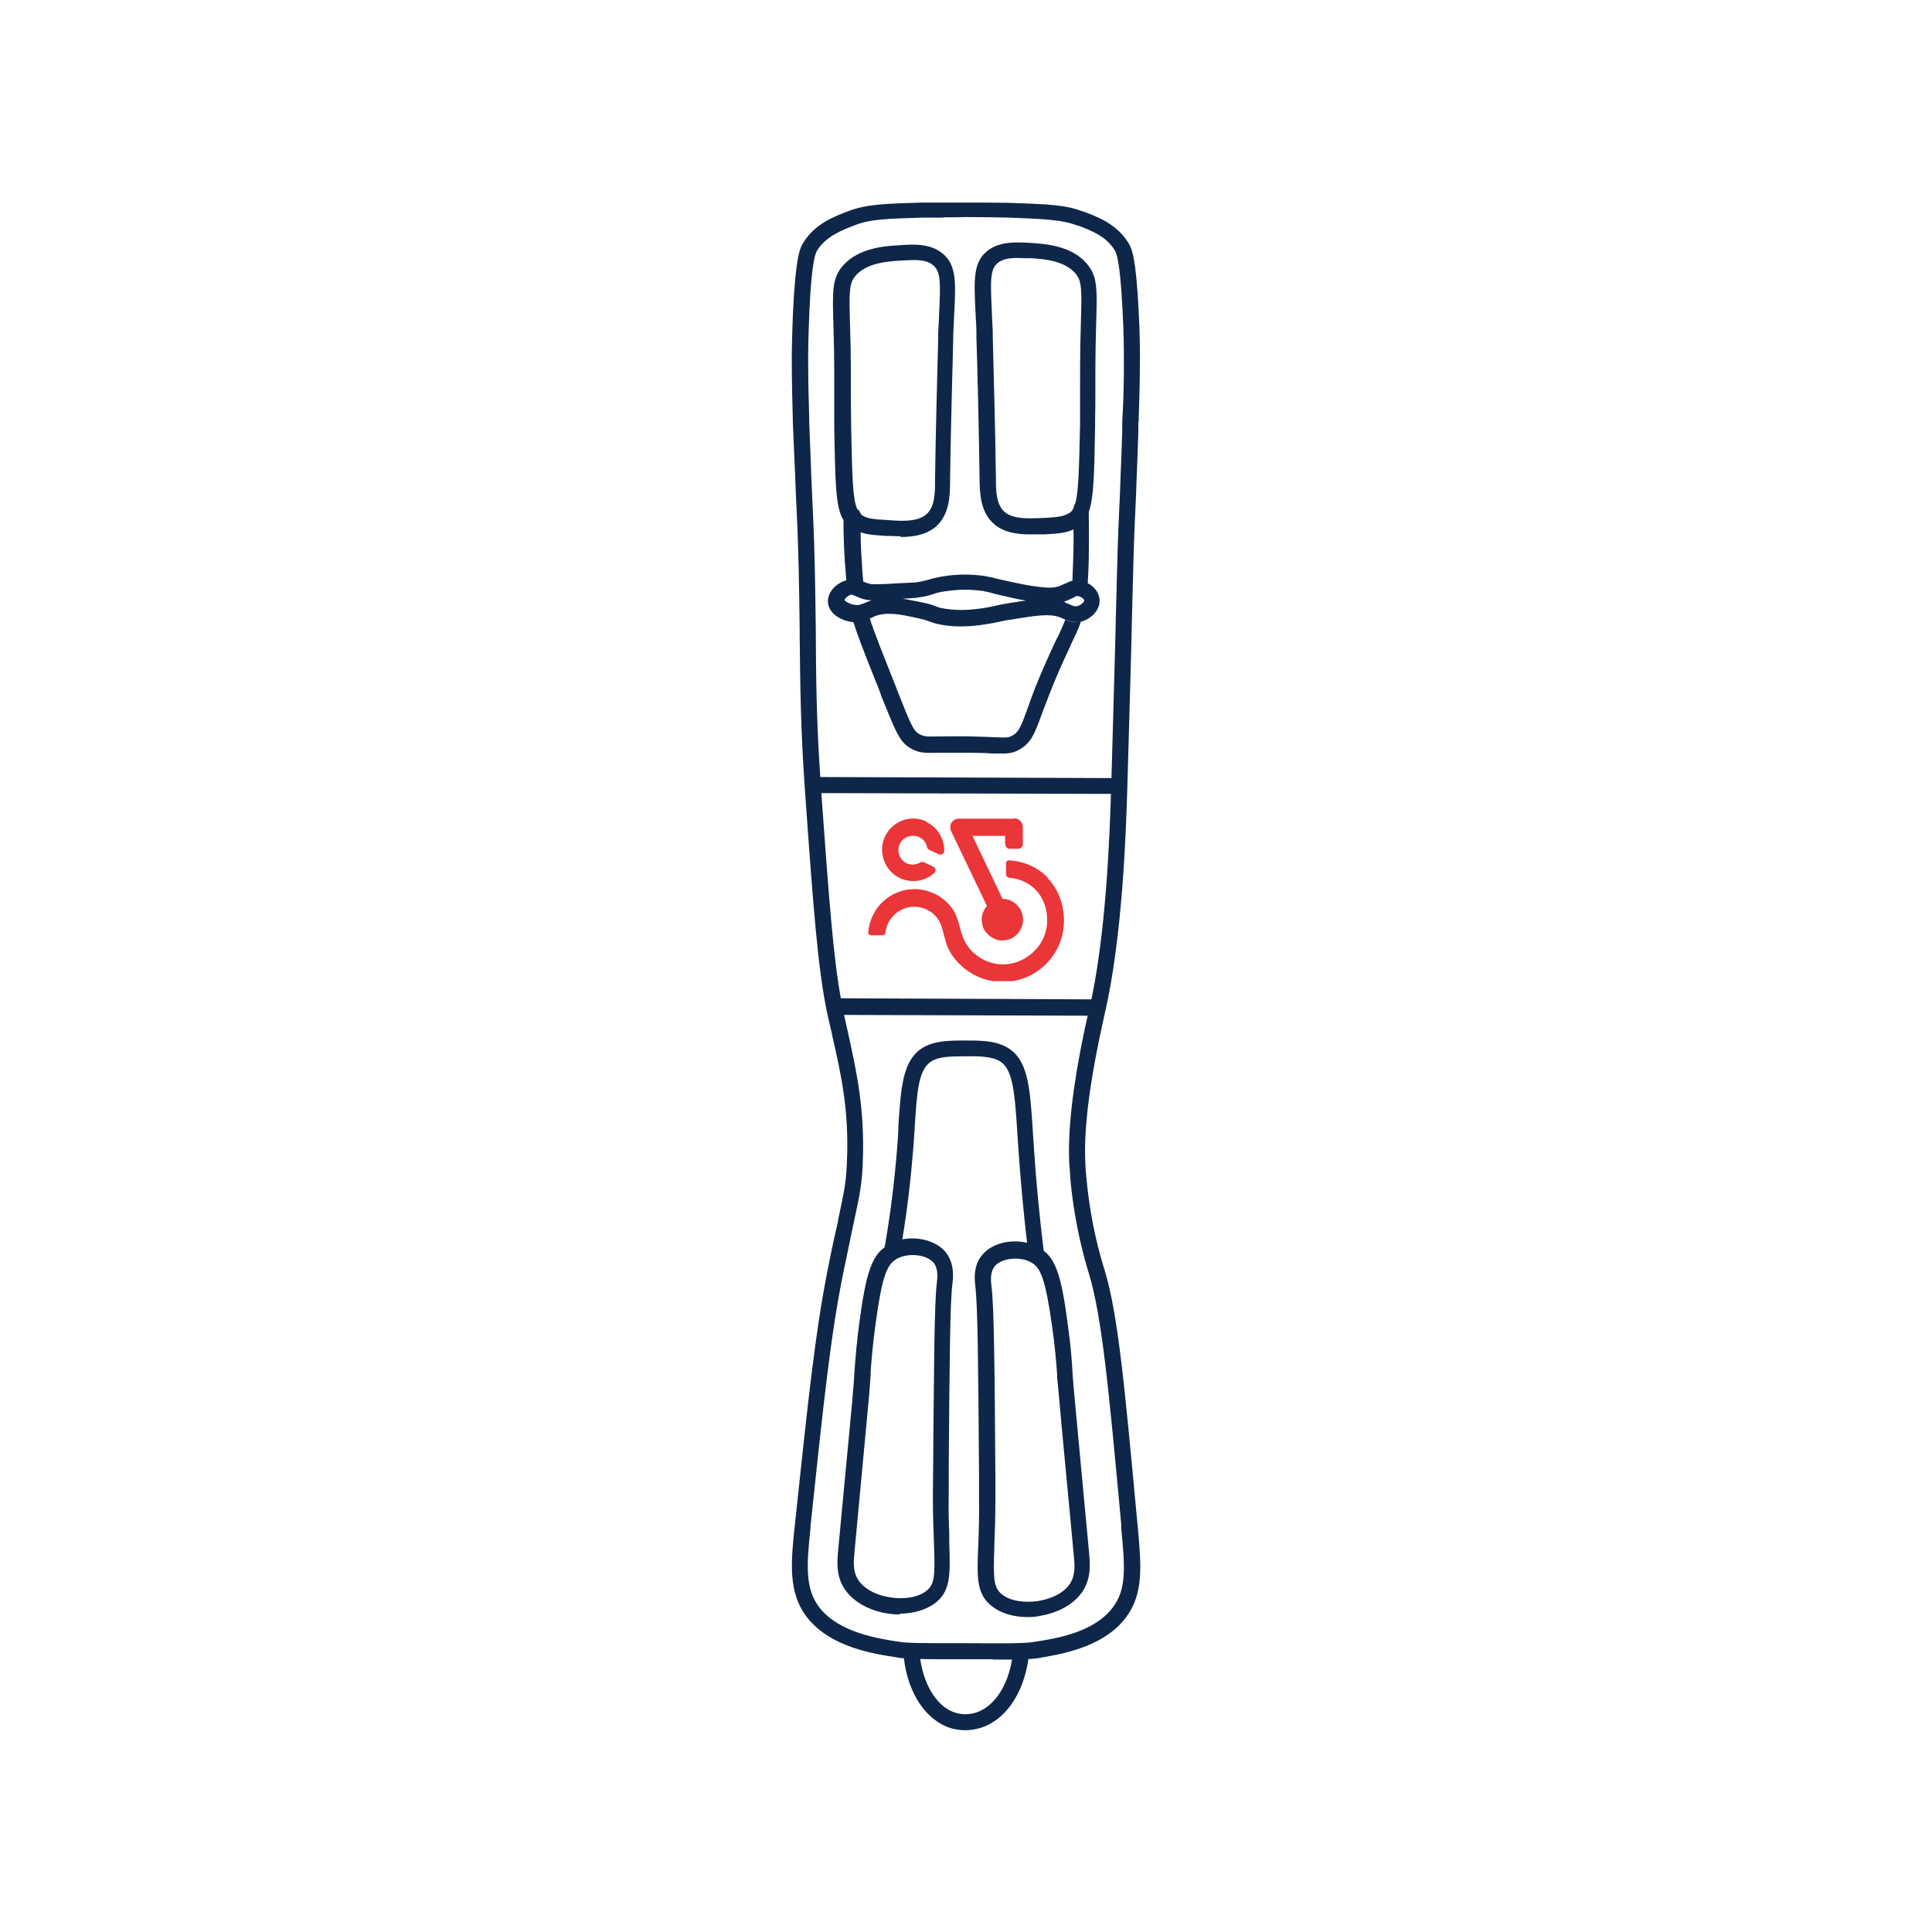 <?xml version="1.0" encoding="UTF-8"?>
<svg xmlns="http://www.w3.org/2000/svg" xmlns:xlink="http://www.w3.org/1999/xlink" viewBox="0 0 73.25 73.25">
  <defs>
    <style>
      .cls-1 {
        clip-path: url(#clippath);
      }

      .cls-2 {
        fill: none;
      }

      .cls-2, .cls-3, .cls-4, .cls-5 {
        stroke-width: 0px;
      }

      .cls-3 {
        fill: #0e264a;
        fill-rule: evenodd;
      }

      .cls-4 {
        fill: #fff;
      }

      .cls-5 {
        fill: #ea3539;
      }
    </style>
    <clipPath id="clippath">
      <rect class="cls-2" x="32.91" y="31.03" width="7.44" height="6.17"/>
    </clipPath>
  </defs>
  <g id="bg">
    <rect class="cls-4" width="73.25" height="73.25"/>
  </g>
  <g id="Layer_1" data-name="Layer 1">
    <g>
      <path class="cls-3" d="M37.66,62.91h0c-.32,0-.7,0-1.15,0-.71,0-1.23,0-1.62-.01.15,1.06.69,1.87,1.38,2.05.29.08.55.03.67,0,.71-.19,1.26-.98,1.43-2.03-.2,0-.44,0-.72,0ZM34.02,62.85c.07,0,.15.02.25.02.16,1.37.87,2.4,1.84,2.67.17.04.33.06.48.06.22,0,.39-.04.52-.07.97-.26,1.69-1.28,1.88-2.63.1,0,.18-.01.25-.02h.04c.9-.15,2.52-.4,3.39-1.53.7-.91.6-1.97.47-3.44h0s-.03-.3-.03-.3h0c-.48-5.15-.72-7.77-1.23-9.46l-.02-.06c-.14-.46-.5-1.66-.66-3.34-.02-.18-.04-.38-.05-.66-.06-1.18.13-2.81.56-4.85.08-.39.15-.68.17-.78.69-2.96.81-7,.86-8.52.09-3.15.15-5.18.18-6.63.05-1.97.07-2.87.13-4.04.01-.22.03-.63.05-1.29h0c.02-.43.04-.97.06-1.63v-.33s.01-.02.01-.02c.02-.65.05-1.46.05-2.53,0-.16,0-.83-.05-1.71-.1-1.94-.24-2.33-.4-2.57-.44-.7-1.14-.96-1.69-1.17h-.02c-.66-.26-1.38-.28-2.82-.33h0c-.34,0-.66-.01-1.15-.01h0c-.14,0-.3,0-.48,0-.8,0-1.2,0-1.61,0-1.42.04-2.13.06-2.82.32-.53.2-1.26.47-1.71,1.18-.16.24-.3.63-.4,2.57-.04.92-.05,1.6-.05,1.73,0,1,.02,1.75.04,2.42v.12c.04.87.07,1.54.09,2.05h0s0,0,0,0c.02.61.04.99.05,1.2.09,1.8.1,3.25.12,4.65v.02s0,.17,0,.17c.02,1.77.03,3.48.2,5.86.32,4.51.49,6.78.85,8.48.03.13.06.26.09.39.03.13.06.26.09.39v.02c.34,1.47.65,2.86.56,4.83-.03.75-.1,1.08-.33,2.16v.03c-.11.47-.24,1.06-.4,1.88-.47,2.37-.73,4.83-1.25,9.73h0c-.14,1.34-.26,2.5.47,3.44.89,1.14,2.54,1.39,3.43,1.52ZM35.78,8.25c-.3,0-.52,0-.75,0h0c-1.34.04-2.02.05-2.62.29-.5.19-1.07.41-1.42.94h0c-.06.1-.21.33-.3,2.27-.04.9-.05,1.57-.05,1.7,0,.98.02,1.73.04,2.39v.12s0,0,0,0c.07,1.91.11,2.86.13,3.24.09,1.81.1,3.27.12,4.67v.03c.01,1.72.02,3.35.17,5.56l11.04.04c.08-2.92.14-4.84.17-6.24.05-1.97.07-2.87.13-4.06.01-.21.03-.61.05-1.26h0c.02-.43.04-.98.06-1.65v-.33c.04-.64.07-1.45.06-2.51,0-.17,0-.83-.05-1.7-.1-1.94-.24-2.17-.3-2.27h0c-.33-.53-.89-.74-1.39-.93h-.03c-.56-.22-1.26-.25-2.63-.3h0c-.44-.01-.83-.02-1.61-.02-.34.01-.61.01-.84.01ZM42.12,30.11c-.05,1.56-.17,5.05-.74,7.78l-9.5-.04c-.29-1.6-.45-3.78-.74-7.78l10.98.03ZM41.24,38.5c-.03.14-.08.35-.13.59-.44,2.1-.63,3.78-.57,5.01.02.28.04.49.05.69.17,1.74.54,2.98.68,3.45l.02.06c.49,1.65.74,4.28,1.22,9.49v.15c.15,1.51.2,2.33-.33,3.02-.73.95-2.17,1.17-3.03,1.3-.32.05-1.13.05-2.47.04h-.17s-.26,0-.26,0h0c-1.15,0-1.85,0-2.14-.05-.81-.12-2.3-.35-3.04-1.3-.55-.71-.49-1.61-.34-3.01v-.08c.51-4.83.77-7.27,1.24-9.59.15-.73.27-1.29.36-1.73h0s0,0,0,0h0s0,0,0,0l.03-.14c.24-1.12.32-1.49.35-2.3.09-2.05-.25-3.55-.57-5h0c-.03-.14-.06-.27-.09-.4-.02-.07-.03-.15-.05-.22l9.24.03ZM34.12,61.21c-.16,0-.33-.01-.5-.04-.71-.12-1.29-.46-1.6-.93-.33-.5-.28-1.04-.24-1.48.17-1.86.31-3.26.4-4.23h0c.09-.99.15-1.54.15-1.66.03-.28.05-.53.06-.76v-.06s.01-.1.01-.1c.04-.53.08-1.05.19-1.87.24-1.78.46-2.44.95-2.79.22-1.24.37-2.49.47-3.7.02-.26.04-.51.05-.74h0s0-.13,0-.13c.1-1.53.16-2.54.95-3.01.43-.24.92-.26,1.51-.26h.03c.55,0,1.17-.01,1.63.26.8.46.87,1.49.98,3.18v.03s.04.58.04.58c.08,1.28.21,2.59.37,3.92.47.36.68,1.01.91,2.76.12.86.16,1.4.19,1.96h0s0,0,0,0h0c.02.26.04.52.07.83.02.19.13,1.4.35,3.75l.2,2.13c.04.43.09.97-.24,1.48-.31.47-.89.81-1.6.93-.16.04-.33.05-.49.05-.53,0-1.01-.14-1.35-.41-.59-.46-.57-1.07-.52-2.3v-.02c.02-.47.04-1.06.03-1.79v-.86h0c-.03-4.25-.05-6.42-.14-7.14v-.02c-.03-.24-.09-.78.26-1.19.36-.44,1.07-.61,1.7-.46-.14-1.22-.25-2.42-.33-3.59l-.04-.58v-.03c-.1-1.49-.16-2.39-.67-2.69-.33-.19-.87-.19-1.35-.18-.5,0-.94.01-1.22.18-.51.3-.56,1.13-.65,2.51,0,.05,0,.11-.01.16-.01.23-.03.46-.05.71-.09,1.11-.22,2.25-.41,3.38.61-.12,1.29.06,1.64.48.35.43.29.99.26,1.2-.09.72-.11,2.88-.14,7.1v.85c-.01.62,0,1.11.02,1.53h0c0,.1,0,.2,0,.3v.02c.04,1.22.06,1.84-.52,2.3-.34.26-.83.41-1.35.41ZM33.94,47.77c-.3.19-.5.61-.74,2.4-.11.8-.15,1.31-.19,1.83v.1s0,.03,0,.03c-.02.25-.04.51-.06.8-.02.24-.2,2.12-.55,5.88h0s0,.01,0,.01c-.04.39-.07.76.14,1.08.21.33.66.58,1.2.66.54.09,1.07,0,1.38-.24.33-.26.33-.61.29-1.81-.02-.48-.04-1.07-.04-1.81.04-4.85.05-7.27.15-8.07h0c.02-.18.06-.53-.12-.75-.27-.33-1-.4-1.44-.13ZM37.71,48.01c.16-.19.47-.29.78-.29.24,0,.47.05.65.17.31.19.5.61.75,2.4.11.78.15,1.3.19,1.81v.12c.03.27.05.53.08.84,0,.05.02.16.03.34h0c.05.53.15,1.66.32,3.42l.2,2.13c.04.38.07.76-.14,1.09-.21.33-.66.57-1.2.66-.54.08-1.07,0-1.38-.25-.33-.26-.33-.61-.29-1.81v-.07c.02-.47.04-1.04.04-1.74v-.82h0c-.03-4.29-.05-6.49-.15-7.25h0c-.02-.17-.06-.52.12-.74ZM34.17,20.33c-.13,0-.25,0-.37-.01-.05,0-.1,0-.15,0h-.02s0,0,0,0c-.44-.03-.74-.04-1-.14,0,.39.02.79.05,1.18,0,.12.02.4.05.69.07.03.15.06.26.09.1.02.32.01.63,0,.29-.02.54-.03.74-.04.2-.01.34-.02.37-.02.26-.04.36-.07.47-.1.01,0,.02,0,.03-.01.11-.03.24-.07.48-.11.22-.04.83-.13,1.57-.03.12.02.16.03.25.05,0,0,.02,0,.03,0,.11.03.29.08.77.18.28.06.59.13.98.18.39.05.55.05.71.02.15-.03.25-.08.34-.13,0,0,.01,0,.02,0,0,0,0,0,.01,0,.09-.05.18-.09.29-.12,0,0-.01,0-.02,0,.01-.24.02-.51.03-.81.01-.38.02-.75.01-1.13-.28.14-.59.16-1.09.19h-.05c-.08,0-.16,0-.25,0h0c-.09,0-.18,0-.28,0-.46,0-.97-.07-1.34-.39-.53-.46-.54-1.19-.55-1.68h0c-.02-1.73-.09-4.59-.12-5.39h0s0,0,0,0c0-.13,0-.2,0-.21,0-.23-.02-.44-.03-.64,0-.07,0-.14-.01-.2-.05-1.14-.09-1.82.47-2.25.47-.36,1.1-.32,1.65-.29h0s0,0,0,0c.53.04,1.51.1,2.09.77.43.48.41.98.37,2.31v.02s-.02.78-.02.78c-.01.52-.01,1.04-.01,1.57,0,.44,0,.87-.01,1.31v.17c-.03,1.83-.05,2.74-.24,3.27.01.59.01,1.2,0,1.81-.01.33-.02.63-.04.89.23.12.43.34.45.63.02.41-.34.74-.71.83-.09.28-.22.53-.36.83h0s-.04.09-.06.14c-.02.04-.04.08-.05.11-.2.42-.44.94-.73,1.69l-.02.05c-.1.26-.19.49-.26.68-.27.75-.41,1.12-.89,1.37-.19.1-.35.13-.6.13-.09,0-.2,0-.32,0h-.07c-.21-.02-.49-.03-.88-.03-.52,0-.88,0-1.14,0h0c-.52.01-.73.02-1.04-.15-.44-.24-.56-.55-1.15-2.01l-.02-.07c-.07-.19-.14-.37-.21-.53h0c-.44-1.11-.68-1.72-.82-2.19-.43-.04-.94-.3-.97-.76-.02-.39.33-.73.7-.83-.01-.13-.02-.24-.03-.34,0-.1-.01-.18-.02-.23-.04-.57-.06-1.15-.06-1.71-.3-.48-.31-1.37-.35-3.51v-.17c0-.22,0-.44,0-.65,0-.22,0-.43,0-.65h0c0-.52,0-1.04-.01-1.57l-.02-.78v-.02c-.04-1.33-.06-1.83.37-2.31.59-.66,1.57-.73,2.09-.76h0s0,0,0,0c.55-.04,1.18-.08,1.65.29.56.43.53,1.12.47,2.26-.01.25-.02.53-.04.84,0,0,0,.08,0,.21h0s0,0,0,0c-.02.8-.1,3.66-.12,5.38h0c0,.51-.02,1.24-.55,1.7-.38.31-.87.38-1.34.38ZM32.2,21.95s.02,0,.03,0c.02,0,.05,0,.07,0-.03,0-.05,0-.08,0,0,0-.01,0-.02,0ZM32.99,23.44s.02,0,.03-.01c.02,0,.03-.02.05-.02.03-.01.05-.03.08-.04.46-.18.94-.09,1.66.07.26.06.38.1.47.14h0s0,0,.01,0c.11.04.22.08.48.12.24.04.46.05.67.05.37,0,.68-.04.92-.08.26-.04.37-.06.49-.09.02,0,.04,0,.05-.01.1-.02.21-.05.44-.08.97-.16,1.45-.23,1.83-.09.02,0,.04.02.07.03.02,0,.05.02.07.03.16.07.34.14.58.12-.2.03-.35-.02-.5-.08-.08.2-.17.4-.28.64h0s-.02.03-.02.03c-.02.03-.03.07-.05.1h0c-.21.45-.48,1.02-.81,1.85-.11.29-.2.53-.27.74-.26.72-.34.91-.6,1.04-.13.07-.2.07-.68.05-.22-.01-.5-.02-.9-.03-.46-.01-.8,0-1.06,0-.04,0-.07,0-.1,0-.49.01-.58.01-.75-.08-.24-.13-.32-.32-.87-1.71l-.02-.06h0c-.55-1.39-.84-2.1-1-2.62ZM32.5,19.3c-.17-.38-.19-1.18-.23-3.12v-.17c-.01-.44-.01-.87-.01-1.3h0c0-.53,0-1.05-.01-1.58l-.02-.78c-.04-1.3-.04-1.62.22-1.91.43-.48,1.22-.53,1.69-.56h.02c.17-.01.33-.02.49-.02.29,0,.55.04.72.19.3.23.29.67.24,1.75-.01.26-.02.53-.04.85,0,0,0,.08,0,.21-.02.8-.1,3.67-.12,5.41,0,.4,0,.95-.33,1.23-.33.29-.94.26-1.43.22-.54-.03-.79-.05-.98-.17-.03-.02-.06-.04-.08-.07-.02-.07-.06-.13-.12-.18ZM40.53,19.46c.08-.05.14-.12.18-.21,0-.06.03-.12.06-.17.12-.42.14-1.25.18-2.99v-.17c0-.22,0-.43,0-.65h0c0-.22,0-.43,0-.65,0-.53,0-1.05.01-1.58l.02-.78c.04-1.3.04-1.62-.22-1.91-.42-.47-1.19-.53-1.67-.56h-.02c-.06,0-.12,0-.18,0-.11,0-.22-.01-.32-.01-.29,0-.55.04-.73.18-.3.23-.29.67-.24,1.75.01.26.02.54.04.85,0,0,0,.08,0,.21h0s0,0,0,0h0s0,0,0,0c.02.8.1,3.67.12,5.39v.03c0,.41.01.94.33,1.22.33.28.92.25,1.4.23h.03c.55-.03.79-.05.98-.17ZM34.71,22.79c-.17-.03-.33-.07-.49-.09.38-.02.55-.03.61-.05.3-.04.44-.09.57-.13.1-.04.21-.07.43-.1h0c.21-.03.74-.11,1.38-.02.07,0,.11.02.15.03.02,0,.03,0,.06.01,0,0,.01,0,.02,0,.11.03.31.09.77.19.21.05.43.1.69.14-.07.01-.14.02-.22.03-.14.02-.28.05-.44.07-.3.05-.43.08-.55.11-.02,0-.03,0-.05.01-.09.02-.19.04-.38.07-.35.05-.84.11-1.42.02-.19-.03-.26-.05-.35-.09h0s0,0,0,0c-.11-.04-.25-.1-.58-.16-.08-.02-.16-.03-.23-.05ZM40.4,22.83s-.04-.02-.07-.02c.11-.03.19-.07.26-.1.03-.02.06-.03.09-.04.12-.07.15-.08.19-.07.13.02.24.12.24.17,0,.05-.13.18-.27.21-.08.02-.14,0-.3-.07-.04-.02-.08-.03-.12-.05-.01,0-.03-.01-.05-.02ZM32.31,22.56h.02s.05.01.13.05h.01c.1.05.21.1.38.13.06.01.13.02.2.02-.04.01-.09.03-.14.05-.06.02-.12.05-.16.07,0,0-.01,0-.02,0-.1.04-.14.06-.23.06-.22,0-.46-.13-.48-.19,0-.05.14-.19.28-.21Z"/>
      <g class="cls-1">
        <g>
          <path class="cls-5" d="M39.72,33.27c-.38-.39-.9-.62-1.46-.65-.03,0-.06,0-.08.03-.02.02-.04.05-.04.08,0,0,0,0,0,0v.43s.02.06.04.08c.02.02.05.03.08.04.4.03.75.19,1.01.46.3.31.45.75.43,1.23-.02.52-.29.99-.73,1.29-.2.14-.43.24-.67.28-.24.04-.49.03-.72-.04-.24-.07-.45-.19-.64-.35-.18-.16-.33-.36-.42-.59-.05-.13-.1-.27-.13-.41-.04-.16-.09-.32-.16-.48-.26-.57-.9-.96-1.56-.96-.44,0-.87.17-1.19.47-.32.3-.52.71-.56,1.15,0,.02,0,.03,0,.05,0,.01.01.03.02.04,0,.01.02.02.04.03.01,0,.03.01.04.01,0,0,0,0,0,0h.43s.06,0,.08-.02c.02-.02.04-.05.04-.07.02-.21.11-.42.24-.58.13-.17.32-.29.52-.36.46-.15.99.04,1.24.43.12.18.17.4.22.6.03.13.07.25.11.38.12.32.36.63.67.88.41.33.92.51,1.45.51.62,0,1.21-.25,1.64-.68.44-.44.68-1.03.68-1.64,0-.62-.22-1.2-.62-1.62Z"/>
          <path class="cls-5" d="M38.46,31.04h-2.09c-.05,0-.1,0-.15.03-.05.02-.09.05-.12.09-.04.05-.07.11-.07.17,0,.06,0,.13.03.18l1.36,2.84c-.12.13-.19.31-.2.48,0,.18.04.36.15.5.11.14.26.25.43.3.17.05.36.03.52-.04.16-.07.3-.2.38-.36.08-.16.11-.34.07-.52-.03-.18-.13-.33-.27-.45-.14-.12-.31-.18-.49-.18l-1.14-2.39h1.24v.33s.02.08.05.11c.03.03.07.05.11.05h.35s.08-.02.11-.05c.03-.03.05-.07.05-.11v-.66c0-.09-.04-.17-.1-.24-.06-.06-.15-.1-.24-.1Z"/>
          <path class="cls-5" d="M35.14,31.15c-.2-.09-.41-.13-.63-.11-.21.02-.42.1-.59.23-.17.13-.31.3-.39.5-.08.2-.11.42-.07.63.03.21.12.41.26.58.14.17.32.29.52.36.2.07.42.08.63.04.21-.04.41-.15.56-.29.02-.02.03-.04.04-.06,0-.02,0-.05,0-.07,0-.02-.01-.05-.03-.06-.01-.02-.03-.03-.05-.04l-.36-.17s-.05-.01-.07-.01-.05,0-.07.02c-.08.05-.17.07-.26.08-.09,0-.18-.01-.26-.05-.12-.06-.22-.17-.27-.3-.05-.13-.05-.27,0-.4.04-.11.12-.2.22-.26.1-.06.22-.09.34-.08.12,0,.23.06.32.13.09.08.15.18.17.3,0,.02.01.04.03.06.01.02.03.03.05.04l.36.17s.05.01.07.01c.02,0,.05,0,.07-.02.02-.01.04-.03.05-.05.01-.02.02-.04.02-.07,0-.23-.06-.46-.18-.65-.12-.2-.3-.35-.51-.45Z"/>
        </g>
      </g>
    </g>
  </g>
</svg>